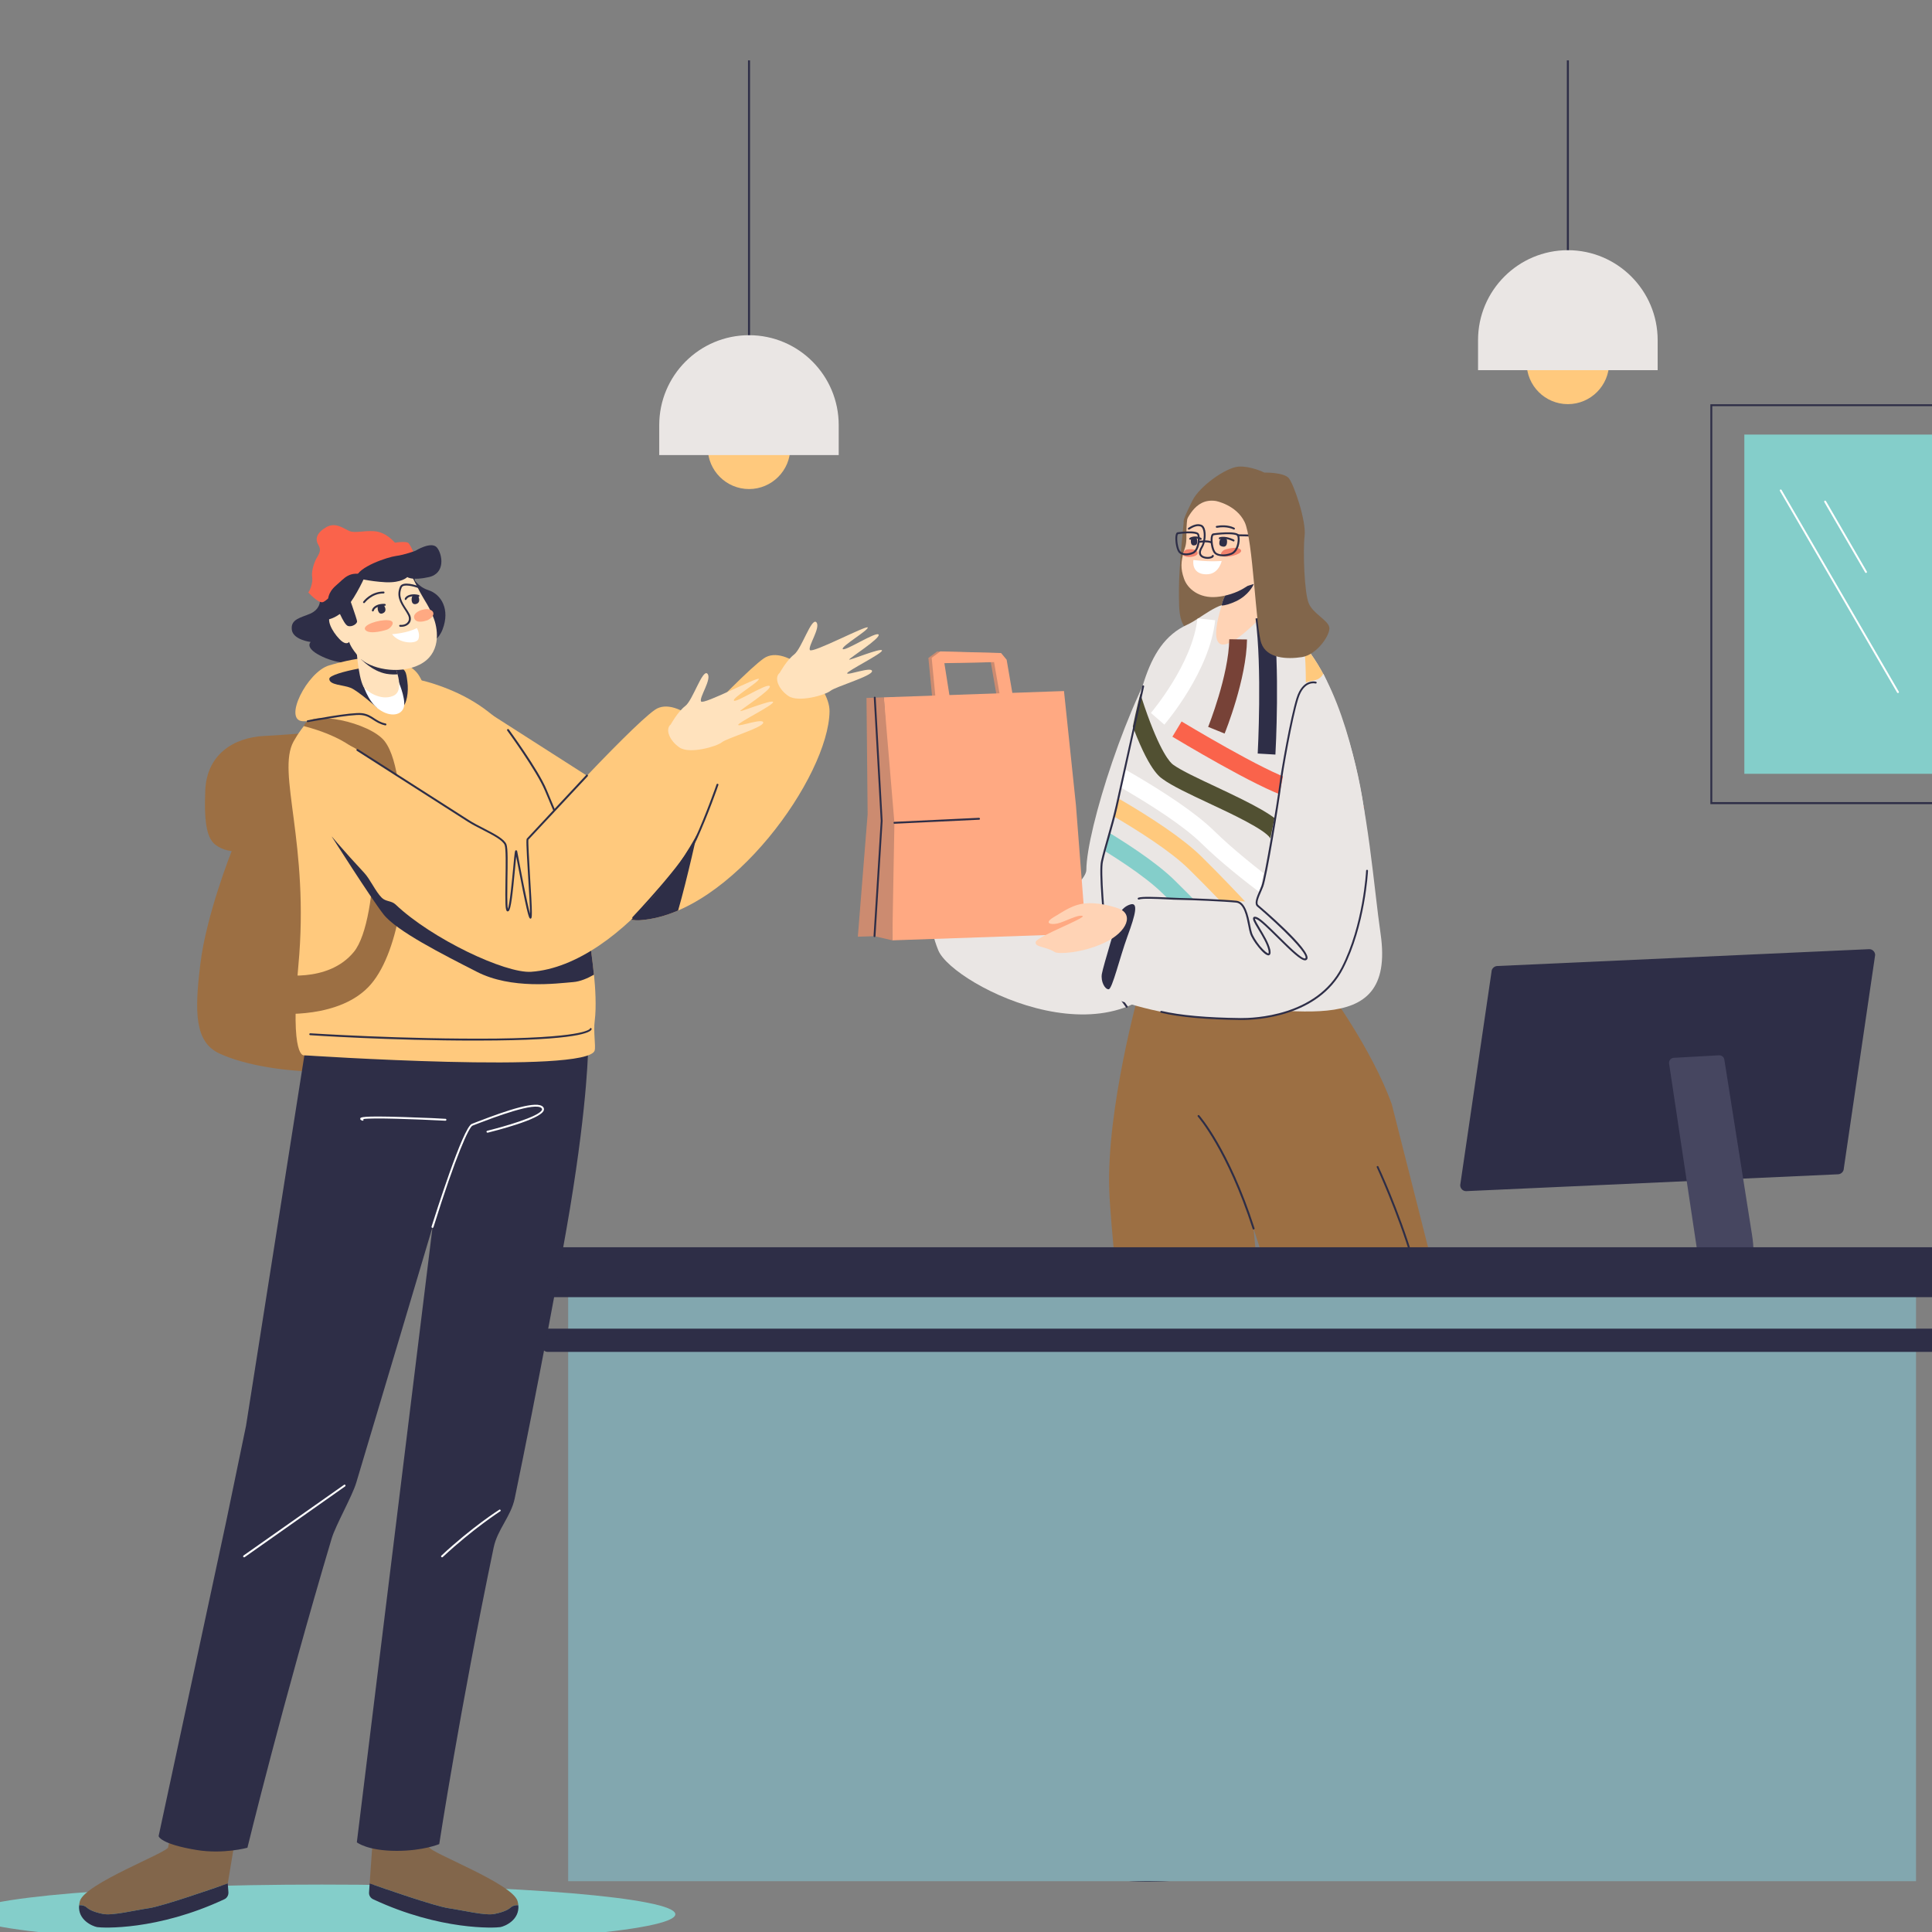 <svg xmlns="http://www.w3.org/2000/svg" xmlns:xlink="http://www.w3.org/1999/xlink" width="80" zoomAndPan="magnify" viewBox="0 0 60 60" height="80" preserveAspectRatio="xMidYMid meet" version="1.0"><rect x="0" y="0" width="60" height="60" fill="#808080" stroke="none"/><defs><clipPath id="53ee1fa500"><path d="M 33.965 24.66 L 38.57 24.66 L 38.57 29.902 L 33.965 29.902 Z M 33.965 24.66 " clip-rule="nonzero"/></clipPath><clipPath id="69b7cb6b4e"><path d="M 42.875 28.996 C 42.461 26.172 42.223 19.305 38.324 18.746 C 37.824 18.676 37.305 19.203 36.875 19.398 C 35.492 20.027 35.352 21.836 34.848 24.23 C 34.512 25.844 33.934 27.629 33.988 29.219 C 34.043 30.734 36.523 31.23 36.824 31.227 C 39.965 31.176 43.375 32.441 42.875 28.996 Z M 42.875 28.996 " clip-rule="nonzero"/></clipPath><clipPath id="894814b02e"><path d="M 33.965 23.914 L 39.402 23.914 L 39.402 29.156 L 33.965 29.156 Z M 33.965 23.914 " clip-rule="nonzero"/></clipPath><clipPath id="af45700a89"><path d="M 42.875 28.996 C 42.461 26.172 42.223 19.305 38.324 18.746 C 37.824 18.676 37.305 19.203 36.875 19.398 C 35.492 20.027 35.352 21.836 34.848 24.23 C 34.512 25.844 33.934 27.629 33.988 29.219 C 34.043 30.734 36.523 31.23 36.824 31.227 C 39.965 31.176 43.375 32.441 42.875 28.996 Z M 42.875 28.996 " clip-rule="nonzero"/></clipPath><clipPath id="3ae327249a"><path d="M 33.965 23.141 L 40.828 23.141 L 40.828 28.652 L 33.965 28.652 Z M 33.965 23.141 " clip-rule="nonzero"/></clipPath><clipPath id="1943d4d421"><path d="M 42.875 28.996 C 42.461 26.172 42.223 19.305 38.324 18.746 C 37.824 18.676 37.305 19.203 36.875 19.398 C 35.492 20.027 35.352 21.836 34.848 24.23 C 34.512 25.844 33.934 27.629 33.988 29.219 C 34.043 30.734 36.523 31.23 36.824 31.227 C 39.965 31.176 43.375 32.441 42.875 28.996 Z M 42.875 28.996 " clip-rule="nonzero"/></clipPath><clipPath id="e10c253a3e"><path d="M 34.469 20.102 L 40.441 20.102 L 40.441 27.074 L 34.469 27.074 Z M 34.469 20.102 " clip-rule="nonzero"/></clipPath><clipPath id="4cfddc9c10"><path d="M 42.875 28.996 C 42.461 26.172 42.223 19.305 38.324 18.746 C 37.824 18.676 37.305 19.203 36.875 19.398 C 35.492 20.027 35.352 21.836 34.848 24.23 C 34.512 25.844 33.934 27.629 33.988 29.219 C 34.043 30.734 36.523 31.23 36.824 31.227 C 39.965 31.176 43.375 32.441 42.875 28.996 Z M 42.875 28.996 " clip-rule="nonzero"/></clipPath><clipPath id="2797b038b3"><path d="M 35.719 19.18 L 37.738 19.18 L 37.738 22.516 L 35.719 22.516 Z M 35.719 19.18 " clip-rule="nonzero"/></clipPath><clipPath id="7a4cf0f889"><path d="M 42.875 28.996 C 42.461 26.172 42.223 19.305 38.324 18.746 C 37.824 18.676 37.305 19.203 36.875 19.398 C 35.492 20.027 35.352 21.836 34.848 24.23 C 34.512 25.844 33.934 27.629 33.988 29.219 C 34.043 30.734 36.523 31.23 36.824 31.227 C 39.965 31.176 43.375 32.441 42.875 28.996 Z M 42.875 28.996 " clip-rule="nonzero"/></clipPath><clipPath id="bbff0e6b6e"><path d="M 36.402 22.398 L 42.375 22.398 L 42.375 25.434 L 36.402 25.434 Z M 36.402 22.398 " clip-rule="nonzero"/></clipPath><clipPath id="fd75095abf"><path d="M 42.875 28.996 C 42.461 26.172 42.223 19.305 38.324 18.746 C 37.824 18.676 37.305 19.203 36.875 19.398 C 35.492 20.027 35.352 21.836 34.848 24.23 C 34.512 25.844 33.934 27.629 33.988 29.219 C 34.043 30.734 36.523 31.23 36.824 31.227 C 39.965 31.176 43.375 32.441 42.875 28.996 Z M 42.875 28.996 " clip-rule="nonzero"/></clipPath><clipPath id="39996837fb"><path d="M 37.5 19.836 L 38.75 19.836 L 38.75 22.785 L 37.5 22.785 Z M 37.5 19.836 " clip-rule="nonzero"/></clipPath><clipPath id="70ce323d8f"><path d="M 42.875 28.996 C 42.461 26.172 42.223 19.305 38.324 18.746 C 37.824 18.676 37.305 19.203 36.875 19.398 C 35.492 20.027 35.352 21.836 34.848 24.23 C 34.512 25.844 33.934 27.629 33.988 29.219 C 34.043 30.734 36.523 31.23 36.824 31.227 C 39.965 31.176 43.375 32.441 42.875 28.996 Z M 42.875 28.996 " clip-rule="nonzero"/></clipPath><clipPath id="6ef04d43b5"><path d="M 38.988 19.121 L 39.672 19.121 L 39.672 23.438 L 38.988 23.438 Z M 38.988 19.121 " clip-rule="nonzero"/></clipPath><clipPath id="ece0b131e3"><path d="M 42.875 28.996 C 42.461 26.172 42.223 19.305 38.324 18.746 C 37.824 18.676 37.305 19.203 36.875 19.398 C 35.492 20.027 35.352 21.836 34.848 24.23 C 34.512 25.844 33.934 27.629 33.988 29.219 C 34.043 30.734 36.523 31.23 36.824 31.227 C 39.965 31.176 43.375 32.441 42.875 28.996 Z M 42.875 28.996 " clip-rule="nonzero"/></clipPath><clipPath id="0187cf0619"><path d="M 40.441 20.043 L 41.125 20.043 L 41.125 23.945 L 40.441 23.945 Z M 40.441 20.043 " clip-rule="nonzero"/></clipPath><clipPath id="fd274aef9e"><path d="M 42.875 28.996 C 42.461 26.172 42.223 19.305 38.324 18.746 C 37.824 18.676 37.305 19.203 36.875 19.398 C 35.492 20.027 35.352 21.836 34.848 24.23 C 34.512 25.844 33.934 27.629 33.988 29.219 C 34.043 30.734 36.523 31.23 36.824 31.227 C 39.965 31.176 43.375 32.441 42.875 28.996 Z M 42.875 28.996 " clip-rule="nonzero"/></clipPath><clipPath id="794bbb9702"><path d="M 0 58.523 L 20.977 58.523 L 20.977 60 L 0 60 Z M 0 58.523 " clip-rule="nonzero"/></clipPath><clipPath id="44a029528c"><path d="M 53.102 12.539 L 60 12.539 L 60 24.988 L 53.102 24.988 Z M 53.102 12.539 " clip-rule="nonzero"/></clipPath><clipPath id="5fb63094ac"><path d="M 23 1.875 L 24 1.875 L 24 11 L 23 11 Z M 23 1.875 " clip-rule="nonzero"/></clipPath><clipPath id="54a41960d5"><path d="M 48 1.875 L 49 1.875 L 49 9 L 48 9 Z M 48 1.875 " clip-rule="nonzero"/></clipPath></defs><path fill="#82664b" d="M 37.117 15.633 L 36.77 16.137 C 36.77 16.137 36.609 17.621 36.613 18.324 C 36.617 19.023 36.586 19.469 37.113 19.738 C 37.641 20.012 38.793 19.555 38.875 19.328 C 38.957 19.105 37.453 16.934 37.418 16.469 C 37.387 16.008 37.402 15.309 37.117 15.633 " fill-opacity="1" fill-rule="nonzero"/><path fill="#ffa982" d="M 45.027 57.23 C 44.969 57.168 45.031 56.988 45.117 56.801 C 45.547 56.574 45.961 56.355 45.992 56.082 C 46.051 55.523 44.977 53.391 45.879 53.25 C 47.336 53.18 47.922 56.227 47.992 56.316 C 47.992 56.316 47.312 56.668 46.434 57.004 C 45.559 57.344 45.164 57.379 45.027 57.23 " fill-opacity="1" fill-rule="nonzero"/><path fill="#2e2e47" d="M 45.117 56.801 C 45.031 56.988 44.969 57.168 45.027 57.23 C 45.164 57.379 45.559 57.344 46.434 57.004 C 47.312 56.668 47.992 56.316 47.992 56.316 C 48.012 56.344 48.027 56.359 48.027 56.359 C 48.027 56.359 48.367 57.039 48.109 57.406 C 47.852 57.777 44.34 58.629 43.637 58.066 C 43.391 57.867 44.512 57.121 45.117 56.801 " fill-opacity="1" fill-rule="nonzero"/><path fill="#ffa982" d="M 35.551 57.445 C 35.5 57.379 35.578 57.207 35.688 57.031 C 36.141 56.852 36.98 56.668 37.039 56.398 C 37.164 55.848 36.379 53.586 37.289 53.547 C 38.746 53.637 38.539 56.77 38.598 56.867 C 38.598 56.867 37.883 57.141 36.973 57.379 C 36.066 57.617 35.672 57.609 35.551 57.445 " fill-opacity="1" fill-rule="nonzero"/><path fill="#2e2e47" d="M 35.688 57.031 C 35.578 57.207 35.5 57.379 35.551 57.445 C 35.672 57.609 36.066 57.617 36.973 57.379 C 37.883 57.141 38.598 56.867 38.598 56.867 C 38.617 56.898 38.629 56.914 38.629 56.914 C 38.629 56.914 38.891 57.625 38.594 57.965 C 38.297 58.301 34.711 58.758 34.078 58.121 C 33.852 57.898 35.051 57.281 35.688 57.031 " fill-opacity="1" fill-rule="nonzero"/><path fill="#9c6f43" d="M 43.223 34.293 C 43.223 34.293 48.406 54.668 48.316 54.824 C 48.23 54.984 45.535 55.328 44.434 54.961 C 44.328 54.926 38.93 38.152 38.93 38.152 L 40.52 55.18 C 40.52 55.18 40.234 55.883 38.938 55.93 C 37.684 55.973 35.922 55.34 35.922 55.34 C 35.922 55.34 36.176 54.449 36.062 53.16 C 35.684 48.766 34.516 38.941 34.449 36.969 C 34.359 34.414 35.387 30.758 35.387 30.758 L 41.215 30.695 C 41.215 30.695 42.605 32.57 43.223 34.293 " fill-opacity="1" fill-rule="nonzero"/><path fill="#eae6e4" d="M 36.332 19.789 C 36.332 19.789 38.605 25.207 36.738 29.508 C 35.051 33.383 29.598 30.617 29.141 29.516 C 28.535 28.035 29.211 27.016 29.621 26.816 C 29.953 26.656 31.867 27.809 33.008 27.738 C 33.234 27.723 33.738 27.262 33.738 27.012 C 33.742 25.793 35.016 21.703 36.332 19.789 " fill-opacity="1" fill-rule="nonzero"/><path fill="#eae6e4" d="M 42.875 28.996 C 42.461 26.172 42.223 19.305 38.324 18.746 C 37.824 18.676 37.305 19.203 36.875 19.398 C 35.492 20.027 35.352 21.836 34.848 24.23 C 34.512 25.844 33.934 27.629 33.988 29.219 C 34.043 30.734 36.523 31.23 36.824 31.227 C 39.965 31.176 43.375 32.441 42.875 28.996 " fill-opacity="1" fill-rule="nonzero"/><path fill="#82664b" d="M 40.059 15.816 C 40.059 15.816 40.488 17.324 39.086 17.734 C 37.684 18.141 39.477 15.09 40.059 15.816 " fill-opacity="1" fill-rule="nonzero"/><path fill="#ffd3b5" d="M 39.137 19.195 C 39.004 18.734 39.145 17.602 39.145 17.602 C 39.145 17.602 38.043 18.055 37.93 18.844 C 37.93 18.848 37.117 21.23 39.137 19.195 " fill-opacity="1" fill-rule="nonzero"/><path fill="#2e2e47" d="M 38.938 18.137 L 38.121 18.379 C 38.031 18.508 37.965 18.648 37.938 18.805 C 38.043 18.805 38.203 18.758 38.387 18.672 C 38.766 18.492 38.918 18.191 38.938 18.137 " fill-opacity="1" fill-rule="nonzero"/><path fill="#ffd3b5" d="M 39.297 17.305 C 39.297 17.305 39.453 17.312 39.582 17.176 C 39.684 17.066 39.664 16.738 39.551 16.645 C 39.438 16.551 39.301 16.562 39.27 16.559 C 39.238 16.551 39.293 15.973 39.086 15.645 C 38.883 15.312 38.52 15.02 37.965 15.098 C 37.414 15.176 37.156 15.5 36.992 15.746 C 36.828 15.996 36.848 16.484 36.844 16.719 C 36.84 16.949 36.793 17.023 36.758 17.148 C 36.68 17.445 36.656 17.648 36.77 17.969 C 36.879 18.289 37.242 18.586 37.781 18.539 C 38.32 18.492 39.168 18.172 39.297 17.305 " fill-opacity="1" fill-rule="nonzero"/><path fill="#2e2e47" d="M 37.504 17.355 C 37.41 17.355 37.312 17.324 37.266 17.258 C 37.23 17.207 37.207 17.121 37.301 16.977 C 37.383 16.844 37.41 16.574 37.355 16.434 C 37.336 16.387 37.312 16.359 37.281 16.348 C 37.215 16.332 37.117 16.324 36.938 16.445 C 36.922 16.453 36.902 16.449 36.895 16.438 C 36.887 16.422 36.891 16.402 36.902 16.395 C 37.059 16.293 37.184 16.258 37.297 16.293 C 37.348 16.305 37.387 16.348 37.41 16.41 C 37.473 16.57 37.441 16.859 37.348 17.008 C 37.309 17.07 37.27 17.16 37.312 17.223 C 37.359 17.289 37.484 17.309 37.574 17.289 C 37.621 17.277 37.637 17.262 37.637 17.258 C 37.641 17.242 37.656 17.23 37.672 17.234 C 37.688 17.238 37.699 17.254 37.695 17.27 C 37.691 17.305 37.652 17.332 37.59 17.344 C 37.562 17.352 37.531 17.355 37.504 17.355 " fill-opacity="1" fill-rule="nonzero"/><path fill="#2e2e47" d="M 38.32 16.445 C 38.316 16.445 38.309 16.445 38.305 16.441 C 38.305 16.441 38.109 16.332 37.793 16.391 C 37.777 16.391 37.762 16.383 37.758 16.363 C 37.758 16.348 37.766 16.332 37.785 16.332 C 38.125 16.27 38.328 16.387 38.336 16.391 C 38.348 16.398 38.355 16.418 38.348 16.434 C 38.34 16.441 38.332 16.445 38.32 16.445 " fill-opacity="1" fill-rule="nonzero"/><path fill="#2e2e47" d="M 38.02 16.711 C 37.957 16.703 37.898 16.73 37.883 16.773 C 37.867 16.816 37.848 16.922 37.906 16.953 C 38.145 17.062 38.109 16.777 38.102 16.758 C 38.09 16.734 38.066 16.719 38.02 16.711 " fill-opacity="1" fill-rule="nonzero"/><path fill="#2e2e47" d="M 38.309 16.816 C 38.305 16.816 38.301 16.816 38.297 16.812 C 38.293 16.812 38.059 16.688 37.887 16.746 C 37.871 16.75 37.855 16.742 37.852 16.727 C 37.848 16.711 37.855 16.691 37.871 16.688 C 38.062 16.625 38.312 16.754 38.324 16.758 C 38.336 16.766 38.344 16.785 38.336 16.801 C 38.332 16.809 38.32 16.816 38.309 16.816 " fill-opacity="1" fill-rule="nonzero"/><path fill="#2e2e47" d="M 37.078 16.68 C 37.129 16.68 37.168 16.707 37.176 16.754 C 37.184 16.797 37.188 16.906 37.137 16.926 C 36.938 17 36.984 16.738 36.996 16.723 C 37.008 16.699 37.039 16.68 37.078 16.68 " fill-opacity="1" fill-rule="nonzero"/><path fill="#2e2e47" d="M 37.289 16.766 C 37.285 16.766 37.281 16.762 37.277 16.762 C 37.105 16.672 36.984 16.754 36.977 16.758 C 36.965 16.766 36.945 16.762 36.938 16.75 C 36.93 16.738 36.93 16.719 36.945 16.707 C 36.949 16.703 37.098 16.602 37.305 16.707 C 37.316 16.715 37.324 16.734 37.316 16.746 C 37.312 16.758 37.301 16.766 37.289 16.766 " fill-opacity="1" fill-rule="nonzero"/><path fill="#f2836d" d="M 38.051 17.066 C 38.051 17.066 38.418 16.949 38.527 17.066 C 38.637 17.18 38.227 17.309 38.02 17.285 C 37.816 17.266 37.957 17.09 38.051 17.066 " fill-opacity="1" fill-rule="nonzero"/><g clip-path="url(#53ee1fa500)"><g clip-path="url(#69b7cb6b4e)"><path fill="#84ceca" d="M 38.145 29.891 C 38.137 29.879 37.242 28.863 36.102 27.742 C 34.98 26.641 32.105 25.188 32.078 25.172 L 32.324 24.68 C 32.445 24.738 35.309 26.184 36.488 27.348 C 37.645 28.484 38.551 29.512 38.559 29.523 L 38.145 29.891 " fill-opacity="1" fill-rule="nonzero"/></g></g><g clip-path="url(#894814b02e)"><g clip-path="url(#af45700a89)"><path fill="#ffc97d" d="M 38.965 29.141 C 38.957 29.129 38.066 28.117 36.922 26.992 C 35.805 25.891 32.926 24.441 32.898 24.426 L 33.145 23.93 C 33.266 23.992 36.129 25.438 37.309 26.598 C 38.465 27.738 39.371 28.766 39.379 28.773 L 38.965 29.141 " fill-opacity="1" fill-rule="nonzero"/></g></g><g clip-path="url(#3ae327249a)"><g clip-path="url(#1943d4d421)"><path fill="#ffffff" d="M 40.395 28.637 C 40.383 28.625 38.469 27.328 37.324 26.203 C 36.207 25.102 33.328 23.648 33.301 23.637 L 33.547 23.141 C 33.668 23.203 36.531 24.648 37.711 25.809 C 38.871 26.945 40.797 28.262 40.809 28.27 L 40.395 28.637 " fill-opacity="1" fill-rule="nonzero"/></g></g><g clip-path="url(#e10c253a3e)"><g clip-path="url(#4cfddc9c10)"><path fill="#515032" d="M 39.906 27.074 C 39.902 27.066 39.766 26.559 39.449 26.031 C 39.281 25.762 38.273 25.285 37.535 24.941 C 36.953 24.668 36.402 24.41 36.109 24.195 C 35.98 24.105 35.594 23.824 34.988 22.023 C 34.816 21.508 34.691 21.059 34.633 20.84 C 34.473 20.246 34.484 20.207 34.512 20.129 C 34.512 20.129 35.047 20.211 35.047 20.207 C 35.059 20.312 35.258 21.098 35.543 21.941 C 36.035 23.379 36.348 23.688 36.43 23.746 C 36.684 23.93 37.211 24.176 37.77 24.438 C 38.914 24.977 39.684 25.359 39.918 25.746 C 40.281 26.34 40.434 26.906 40.441 26.934 L 39.906 27.074 " fill-opacity="1" fill-rule="nonzero"/></g></g><g clip-path="url(#2797b038b3)"><g clip-path="url(#7a4cf0f889)"><path fill="#ffffff" d="M 35.949 22.32 L 35.742 22.141 Z M 36.16 22.504 L 35.742 22.141 C 35.758 22.121 37.039 20.613 37.188 19.203 L 37.738 19.262 C 37.57 20.848 36.219 22.434 36.16 22.504 " fill-opacity="1" fill-rule="nonzero"/></g></g><g clip-path="url(#bbff0e6b6e)"><g clip-path="url(#fd75095abf)"><path fill="#fa634b" d="M 41.945 25.43 C 41.703 25.152 41.332 25.07 40.824 24.961 C 40.582 24.91 40.305 24.852 40.008 24.762 C 39.047 24.473 36.516 22.941 36.41 22.879 L 36.695 22.406 C 36.723 22.422 39.273 23.965 40.164 24.23 C 40.441 24.316 40.695 24.371 40.938 24.422 C 41.508 24.543 42 24.648 42.363 25.066 L 41.945 25.43 " fill-opacity="1" fill-rule="nonzero"/></g></g><g clip-path="url(#39996837fb)"><g clip-path="url(#70ce323d8f)"><path fill="#774237" d="M 38.031 22.781 L 37.52 22.574 C 37.527 22.559 38.16 20.973 38.176 19.852 L 38.727 19.859 C 38.711 21.082 38.062 22.711 38.031 22.781 " fill-opacity="1" fill-rule="nonzero"/></g></g><g clip-path="url(#6ef04d43b5)"><g clip-path="url(#ece0b131e3)"><path fill="#2e2e47" d="M 39.609 23.434 L 39.059 23.402 C 39.062 23.379 39.199 20.727 38.992 19.207 L 39.539 19.133 C 39.754 20.703 39.617 23.324 39.609 23.434 " fill-opacity="1" fill-rule="nonzero"/></g></g><g clip-path="url(#0187cf0619)"><g clip-path="url(#fd274aef9e)"><path fill="#ffc97d" d="M 40.992 23.934 L 40.445 23.891 C 40.445 23.863 40.645 21.242 40.504 20.121 L 41.051 20.051 C 41.199 21.227 41.004 23.824 40.992 23.934 " fill-opacity="1" fill-rule="nonzero"/></g></g><path fill="#f2836d" d="M 36.859 17.066 C 36.859 17.066 37.133 17.012 37.188 17.145 C 37.242 17.277 36.934 17.332 36.797 17.277 C 36.66 17.223 36.793 17.074 36.859 17.066 " fill-opacity="1" fill-rule="nonzero"/><path fill="#cc8b70" d="M 28.961 21.766 L 28.832 20.434 L 29.102 20.234 L 30.988 20.281 L 31.16 20.492 L 31.383 21.762 L 30.977 21.754 L 30.77 20.566 L 29.227 20.598 L 29.402 21.711 L 28.961 21.766 " fill-opacity="1" fill-rule="nonzero"/><path fill="#ffa982" d="M 33.723 28.996 L 27.711 29.203 L 27.703 25.641 L 27.449 21.656 L 33.043 21.461 L 33.414 25 L 33.723 28.996 " fill-opacity="1" fill-rule="nonzero"/><path fill="#ffa982" d="M 29.062 21.762 L 28.934 20.43 L 29.203 20.23 L 31.09 20.281 L 31.262 20.488 L 31.48 21.758 L 31.078 21.75 L 30.871 20.562 L 29.328 20.594 L 29.504 21.707 L 29.062 21.762 " fill-opacity="1" fill-rule="nonzero"/><path fill="#cc8b70" d="M 27.711 29.203 L 27.16 29.074 L 26.641 29.09 L 26.945 25.285 L 26.91 21.676 L 27.449 21.656 L 27.777 25.555 L 27.711 29.203 " fill-opacity="1" fill-rule="nonzero"/><path fill="#2e2e47" d="M 27.777 25.582 C 27.762 25.582 27.75 25.57 27.75 25.555 C 27.746 25.539 27.762 25.523 27.777 25.523 L 30.402 25.398 C 30.418 25.398 30.434 25.41 30.434 25.426 C 30.434 25.445 30.422 25.457 30.406 25.457 L 27.781 25.582 C 27.777 25.582 27.777 25.582 27.777 25.582 " fill-opacity="1" fill-rule="nonzero"/><path fill="#2e2e47" d="M 27.16 29.102 C 27.16 29.102 27.16 29.102 27.156 29.102 C 27.141 29.102 27.129 29.086 27.129 29.07 L 27.352 25.492 L 27.137 21.668 C 27.137 21.652 27.148 21.637 27.164 21.637 C 27.18 21.637 27.195 21.648 27.195 21.664 L 27.41 25.488 C 27.41 25.492 27.41 25.492 27.41 25.492 L 27.188 29.074 C 27.188 29.09 27.176 29.102 27.16 29.102 " fill-opacity="1" fill-rule="nonzero"/><path fill="#2e2e47" d="M 34.992 31.297 C 34.984 31.297 34.973 31.293 34.969 31.285 C 34.91 31.203 34.391 30.504 34.41 30.297 C 34.414 30.234 34.383 29.871 34.34 29.41 C 34.246 28.418 34.121 27.059 34.195 26.738 C 34.242 26.527 34.316 26.273 34.391 26.004 C 34.484 25.68 34.578 25.34 34.648 25.031 C 34.77 24.473 35.469 21.34 35.473 21.309 C 35.477 21.289 35.492 21.281 35.508 21.285 C 35.527 21.289 35.535 21.305 35.531 21.32 C 35.523 21.352 34.828 24.484 34.707 25.043 C 34.637 25.355 34.543 25.695 34.449 26.02 C 34.371 26.289 34.301 26.539 34.254 26.754 C 34.18 27.062 34.312 28.473 34.398 29.402 C 34.441 29.887 34.477 30.234 34.469 30.305 C 34.453 30.461 34.859 31.039 35.016 31.246 C 35.027 31.262 35.023 31.281 35.008 31.289 C 35.004 31.293 35 31.297 34.992 31.297 " fill-opacity="1" fill-rule="nonzero"/><path fill="#2e2e47" d="M 36.648 17.113 C 36.703 17.188 36.855 17.219 37.031 17.145 C 37.098 17.117 37.137 17.043 37.156 16.988 C 37.211 16.844 37.207 16.664 37.184 16.609 C 37.148 16.539 36.699 16.562 36.586 16.59 C 36.586 16.59 36.574 16.598 36.566 16.637 C 36.543 16.77 36.586 17.039 36.648 17.113 Z M 36.84 17.246 C 36.73 17.246 36.645 17.207 36.602 17.152 C 36.516 17.043 36.477 16.703 36.52 16.586 C 36.531 16.555 36.547 16.535 36.57 16.531 C 36.578 16.531 37.172 16.441 37.234 16.582 C 37.273 16.66 37.27 16.859 37.211 17.012 C 37.176 17.105 37.121 17.172 37.055 17.199 C 36.977 17.234 36.902 17.246 36.84 17.246 " fill-opacity="1" fill-rule="nonzero"/><path fill="#2e2e47" d="M 37.754 17.148 C 37.82 17.219 38.008 17.254 38.227 17.172 C 38.406 17.105 38.457 16.812 38.434 16.68 C 38.43 16.656 38.422 16.645 38.418 16.637 C 38.418 16.633 38.383 16.586 38.082 16.59 C 37.91 16.594 37.738 16.613 37.688 16.625 C 37.684 16.625 37.676 16.633 37.668 16.656 C 37.633 16.766 37.676 17.062 37.754 17.148 Z M 37.984 17.277 C 37.859 17.277 37.762 17.242 37.711 17.188 C 37.613 17.086 37.57 16.77 37.613 16.637 C 37.629 16.586 37.656 16.57 37.676 16.566 C 37.684 16.562 38.395 16.469 38.473 16.609 C 38.48 16.621 38.484 16.645 38.492 16.668 C 38.52 16.824 38.465 17.148 38.246 17.227 C 38.152 17.262 38.062 17.277 37.984 17.277 " fill-opacity="1" fill-rule="nonzero"/><path fill="#2e2e47" d="M 37.629 16.875 C 37.625 16.875 37.621 16.875 37.617 16.875 C 37.488 16.812 37.242 16.859 37.242 16.859 C 37.227 16.863 37.211 16.852 37.207 16.836 C 37.203 16.82 37.215 16.805 37.23 16.801 C 37.238 16.797 37.496 16.75 37.641 16.82 C 37.656 16.828 37.664 16.844 37.656 16.859 C 37.652 16.871 37.641 16.875 37.629 16.875 " fill-opacity="1" fill-rule="nonzero"/><path fill="#2e2e47" d="M 39.188 16.668 L 38.445 16.652 C 38.43 16.652 38.414 16.637 38.414 16.621 C 38.414 16.605 38.43 16.59 38.445 16.594 L 39.188 16.605 C 39.203 16.609 39.219 16.621 39.219 16.637 C 39.215 16.652 39.203 16.668 39.188 16.668 " fill-opacity="1" fill-rule="nonzero"/><path fill="#eae6e4" d="M 41.098 20.922 C 41.098 20.922 43.789 26.258 41.621 30.191 C 40.18 32.805 34.484 31.195 34.211 30.789 C 33.547 29.805 34.812 28.18 35.211 27.965 C 35.496 27.812 39.062 28.016 39.062 28.016 C 39.062 28.016 39.734 24.574 40.395 21.453 C 40.496 20.98 40.895 21.297 41.098 20.922 " fill-opacity="1" fill-rule="nonzero"/><path fill="#2e2e47" d="M 34.727 28.477 C 34.727 28.477 34.801 28.191 35.086 28.094 C 35.367 27.992 35.266 28.395 35.016 29.074 C 34.77 29.75 34.543 30.719 34.43 30.723 C 34.312 30.727 34.18 30.48 34.219 30.246 C 34.258 30.012 34.727 28.477 34.727 28.477 " fill-opacity="1" fill-rule="nonzero"/><path fill="#ffd3b5" d="M 34.695 28.199 C 34.695 28.199 34.227 28.031 33.777 28.051 C 33.328 28.07 33.039 28.301 32.73 28.48 C 32.422 28.66 32.602 28.73 32.84 28.68 C 33.078 28.625 33.461 28.398 33.617 28.445 C 33.773 28.492 32.223 29.074 32.168 29.246 C 32.113 29.422 32.488 29.391 32.762 29.57 C 32.855 29.629 33.582 29.613 34.301 29.277 C 35.023 28.938 35.234 28.363 34.695 28.199 " fill-opacity="1" fill-rule="nonzero"/><path fill="#2e2e47" d="M 40.527 29.824 C 40.391 29.824 40.102 29.547 39.68 29.129 C 39.41 28.863 39.133 28.586 39.016 28.543 C 38.992 28.531 38.977 28.531 38.973 28.531 C 38.973 28.57 39.059 28.715 39.129 28.832 C 39.25 29.035 39.402 29.285 39.449 29.492 C 39.457 29.531 39.48 29.648 39.406 29.668 C 39.32 29.688 39.168 29.52 39.082 29.414 C 38.953 29.258 38.852 29.086 38.82 28.98 C 38.801 28.918 38.785 28.84 38.77 28.758 C 38.711 28.461 38.633 28.055 38.391 28.031 C 38.059 27.996 36.969 27.949 36.613 27.945 C 36.516 27.945 36.383 27.938 36.242 27.93 C 35.898 27.914 35.477 27.895 35.375 27.934 C 35.359 27.941 35.34 27.934 35.336 27.918 C 35.328 27.902 35.336 27.883 35.352 27.879 C 35.465 27.836 35.879 27.855 36.242 27.871 C 36.383 27.879 36.516 27.883 36.613 27.887 C 36.969 27.891 38.062 27.938 38.395 27.973 C 38.68 28 38.766 28.43 38.828 28.746 C 38.844 28.828 38.859 28.906 38.879 28.965 C 38.906 29.062 39.008 29.227 39.129 29.379 C 39.27 29.547 39.367 29.613 39.391 29.609 C 39.395 29.609 39.41 29.594 39.391 29.504 C 39.348 29.309 39.199 29.062 39.078 28.863 C 38.941 28.637 38.887 28.539 38.926 28.488 C 38.953 28.453 39.012 28.477 39.035 28.484 C 39.164 28.535 39.434 28.805 39.719 29.086 C 40.031 29.395 40.422 29.781 40.531 29.766 C 40.539 29.762 40.543 29.762 40.543 29.754 C 40.562 29.727 40.559 29.582 39.891 28.926 C 39.516 28.559 39.109 28.207 39.051 28.16 C 38.934 28.074 39.023 27.871 39.117 27.652 C 39.137 27.605 39.156 27.559 39.176 27.512 C 39.27 27.273 39.664 24.93 39.727 24.402 C 39.785 23.926 40.074 22.289 40.266 21.676 C 40.461 21.059 40.863 21.168 40.867 21.172 C 40.883 21.176 40.895 21.191 40.891 21.207 C 40.883 21.223 40.867 21.23 40.852 21.227 C 40.836 21.223 40.496 21.133 40.32 21.695 C 40.129 22.305 39.844 23.934 39.785 24.41 C 39.727 24.902 39.336 27.277 39.23 27.535 C 39.211 27.582 39.191 27.629 39.172 27.676 C 39.09 27.863 39.004 28.055 39.086 28.113 C 39.102 28.125 40.746 29.516 40.598 29.785 C 40.586 29.805 40.566 29.82 40.539 29.824 C 40.535 29.824 40.531 29.824 40.527 29.824 " fill-opacity="1" fill-rule="nonzero"/><path fill="#2e2e47" d="M 38.93 38.184 C 38.918 38.184 38.906 38.176 38.902 38.16 C 38.113 35.715 37.207 34.688 37.199 34.676 C 37.188 34.664 37.188 34.645 37.203 34.637 C 37.215 34.625 37.234 34.625 37.242 34.637 C 37.254 34.648 38.168 35.684 38.961 38.145 C 38.965 38.16 38.957 38.176 38.941 38.18 C 38.938 38.184 38.934 38.184 38.93 38.184 " fill-opacity="1" fill-rule="nonzero"/><path fill="#2e2e47" d="M 47.617 54.746 C 47.605 54.746 47.594 54.738 47.59 54.723 C 47.582 54.703 46.832 52.562 46.629 52.055 C 46.535 51.824 46.316 50.715 46.059 49.43 C 45.758 47.91 45.414 46.188 45.254 45.805 C 45.105 45.461 44.883 44.258 44.625 42.863 C 44.371 41.473 44.078 39.902 43.84 39.113 C 43.383 37.59 42.762 36.27 42.758 36.254 C 42.75 36.238 42.754 36.223 42.77 36.215 C 42.785 36.207 42.805 36.215 42.809 36.23 C 42.816 36.242 43.438 37.57 43.898 39.098 C 44.137 39.887 44.43 41.461 44.684 42.852 C 44.93 44.184 45.164 45.445 45.309 45.781 C 45.469 46.168 45.812 47.895 46.117 49.418 C 46.363 50.648 46.594 51.805 46.684 52.035 C 46.887 52.543 47.641 54.684 47.648 54.703 C 47.652 54.719 47.645 54.738 47.629 54.742 C 47.625 54.742 47.621 54.746 47.617 54.746 " fill-opacity="1" fill-rule="nonzero"/><path fill="#82664b" d="M 37.762 15.559 C 37.762 15.559 38.395 15.68 38.652 16.211 C 38.914 16.742 39 19.504 39.172 19.977 C 39.34 20.449 39.965 20.48 40.438 20.406 C 40.91 20.328 41.336 19.688 41.281 19.473 C 41.23 19.254 40.777 19.055 40.645 18.738 C 40.508 18.422 40.461 17.105 40.516 16.641 C 40.57 16.176 40.18 15.027 40.02 14.844 C 39.855 14.664 39.266 14.676 39.266 14.676 C 39.266 14.676 38.84 14.465 38.457 14.492 C 38.07 14.523 37.254 15.098 37.031 15.547 C 36.809 16 36.711 16.215 36.785 16.227 C 36.855 16.242 37.062 15.449 37.762 15.559 " fill-opacity="1" fill-rule="nonzero"/><path fill="#ffffff" d="M 37.062 17.391 C 37.062 17.391 37.492 17.453 37.941 17.422 C 37.941 17.422 37.859 17.797 37.531 17.832 C 37.199 17.863 37.027 17.684 37.062 17.391 " fill-opacity="1" fill-rule="nonzero"/><path fill="#2e2e47" d="M 38.566 31.676 C 38.555 31.676 38.543 31.676 38.531 31.676 C 37.473 31.664 36.641 31.59 36.059 31.453 C 36.043 31.449 36.031 31.434 36.035 31.418 C 36.039 31.398 36.055 31.391 36.07 31.395 C 36.652 31.531 37.48 31.605 38.535 31.617 C 38.922 31.621 40.883 31.562 41.664 30.047 C 42.34 28.727 42.426 27.059 42.426 27.039 C 42.426 27.023 42.441 27.012 42.457 27.012 C 42.473 27.012 42.484 27.027 42.484 27.043 C 42.484 27.059 42.398 28.742 41.715 30.074 C 40.941 31.582 39.027 31.676 38.566 31.676 " fill-opacity="1" fill-rule="nonzero"/><path fill="#2e2e47" d="M 45.531 36.992 L 57.074 36.469 C 57.176 36.469 57.262 36.387 57.262 36.281 L 58.234 29.66 C 58.234 29.559 58.152 29.477 58.051 29.477 L 46.508 30 C 46.406 30 46.32 30.082 46.32 30.184 L 45.348 36.805 C 45.348 36.91 45.43 36.992 45.531 36.992 " fill-opacity="1" fill-rule="nonzero"/><path fill="#464660" d="M 49.617 40.32 C 49.617 40.641 50.887 40.898 52.449 40.898 C 54.016 40.898 55.285 40.641 55.285 40.32 C 55.285 40 54.016 39.742 52.449 39.742 C 50.887 39.742 49.617 40 49.617 40.32 " fill-opacity="1" fill-rule="nonzero"/><path fill="#464660" d="M 53.387 32.773 L 51.98 32.852 C 51.887 32.855 51.82 32.941 51.836 33.035 L 52.738 39.047 L 52.359 40.469 L 54.309 40.379 L 54.422 39.523 C 54.477 39.125 54.473 38.719 54.406 38.32 L 53.551 32.906 C 53.539 32.824 53.465 32.77 53.387 32.773 " fill-opacity="1" fill-rule="nonzero"/><path fill="#82a7af" d="M 59.504 58.422 L 17.645 58.422 L 17.645 38.965 L 59.504 38.965 L 59.504 58.422 " fill-opacity="1" fill-rule="nonzero"/><path fill="#2e2e47" d="M 60.145 38.734 L 17.004 38.734 C 16.918 38.734 16.844 38.805 16.844 38.895 L 16.844 40.125 C 16.844 40.215 16.918 40.285 17.004 40.285 L 60.145 40.285 C 60.234 40.285 60.305 40.215 60.305 40.125 L 60.305 38.895 C 60.305 38.805 60.234 38.734 60.145 38.734 " fill-opacity="1" fill-rule="nonzero"/><path fill="#2e2e47" d="M 60.145 41.262 L 17.004 41.262 C 16.918 41.262 16.844 41.332 16.844 41.422 L 16.844 41.824 C 16.844 41.914 16.918 41.984 17.004 41.984 L 60.145 41.984 C 60.234 41.984 60.305 41.914 60.305 41.824 L 60.305 41.422 C 60.305 41.332 60.234 41.262 60.145 41.262 " fill-opacity="1" fill-rule="nonzero"/><g clip-path="url(#794bbb9702)"><path fill="#84ceca" d="M 20.973 59.449 C 20.973 59.961 16.059 60.375 9.996 60.375 C 3.934 60.375 -0.98 59.961 -0.98 59.449 C -0.98 58.941 3.934 58.527 9.996 58.527 C 16.059 58.527 20.973 58.941 20.973 59.449 " fill-opacity="1" fill-rule="nonzero"/></g><path fill="#9c6f43" d="M 10.438 22.672 C 10.438 22.672 9.188 22.809 8.215 22.855 C 7.242 22.902 6.422 23.441 6.375 24.543 C 6.328 25.641 6.453 26.043 6.684 26.23 C 6.918 26.414 7.195 26.43 7.195 26.43 C 7.195 26.43 6.406 28.41 6.223 29.93 C 6.035 31.445 6.051 32.359 6.809 32.715 C 7.566 33.07 8.867 33.305 10.301 33.289 C 11.734 33.273 11.801 30.348 11.73 29.309 C 11.656 28.273 10.438 22.672 10.438 22.672 " fill-opacity="1" fill-rule="nonzero"/><path fill="#ffc97d" d="M 23.723 20.445 C 22.895 21.02 19.414 24.848 19.414 24.848 L 14.48 21.691 C 13.902 21.27 13.082 21.441 12.738 22.07 C 12.695 22.145 12.66 22.227 12.629 22.316 C 12.57 22.496 12.527 22.785 12.574 22.902 C 12.668 23.145 13.461 24.188 14.691 25.504 C 14.879 25.707 15.035 26.082 15.234 26.281 C 15.367 26.41 15.535 26.367 15.664 26.492 C 16.789 27.559 19.074 28.633 19.879 28.578 C 22.699 28.383 25.738 24.102 25.762 22.09 C 25.77 21.266 24.406 19.973 23.723 20.445 " fill-opacity="1" fill-rule="nonzero"/><path fill="#ffe2bd" d="M 24.215 20.895 C 24.215 20.895 24.43 20.504 24.66 20.328 C 24.895 20.152 25.199 19.168 25.352 19.324 C 25.5 19.48 25.082 20.074 25.152 20.188 C 25.227 20.301 26.934 19.398 26.949 19.488 C 26.965 19.578 26.117 20.074 26.172 20.156 C 26.23 20.242 27.211 19.602 27.285 19.707 C 27.363 19.816 26.355 20.453 26.371 20.484 C 26.383 20.516 27.355 20.113 27.391 20.199 C 27.426 20.285 26.301 20.84 26.309 20.91 C 26.316 20.984 27.082 20.688 27.082 20.844 C 27.086 20.996 25.953 21.324 25.793 21.453 C 25.633 21.586 24.801 21.824 24.488 21.617 C 24.18 21.41 24.027 21.051 24.215 20.895 " fill-opacity="1" fill-rule="nonzero"/><path fill="#82664b" d="M 15.867 59.234 C 15.781 59.309 15.648 59.379 15.363 59.438 C 15.078 59.5 14.41 59.332 13.914 59.258 C 13.484 59.191 11.898 58.641 11.48 58.492 L 11.633 56.312 L 13.391 56.516 C 13.391 56.516 13.332 57.207 13.332 57.367 C 13.336 57.527 15.926 58.496 16.074 59.043 C 16.086 59.09 16.094 59.129 16.098 59.172 C 16.02 59.156 15.93 59.18 15.867 59.234 " fill-opacity="1" fill-rule="nonzero"/><path fill="#2e2e47" d="M 13.914 59.258 C 14.41 59.332 15.078 59.5 15.363 59.438 C 15.648 59.379 15.781 59.309 15.867 59.234 C 15.93 59.18 16.02 59.156 16.098 59.172 C 16.137 59.625 15.688 59.82 15.539 59.848 C 15.379 59.875 13.68 59.961 11.59 58.984 C 11.504 58.945 11.453 58.859 11.461 58.77 L 11.48 58.492 C 11.898 58.641 13.484 59.191 13.914 59.258 " fill-opacity="1" fill-rule="nonzero"/><path fill="#82664b" d="M 2.688 59.234 C 2.773 59.309 2.906 59.379 3.191 59.438 C 3.477 59.5 4.145 59.332 4.641 59.258 C 5.066 59.191 6.656 58.641 7.074 58.492 L 7.398 56.539 L 5.637 56.312 C 5.637 56.312 5.223 57.207 5.223 57.367 C 5.219 57.527 2.629 58.496 2.48 59.043 C 2.469 59.09 2.461 59.129 2.457 59.172 C 2.535 59.156 2.625 59.18 2.688 59.234 " fill-opacity="1" fill-rule="nonzero"/><path fill="#2e2e47" d="M 4.641 59.258 C 4.145 59.332 3.477 59.5 3.191 59.438 C 2.906 59.379 2.773 59.309 2.688 59.234 C 2.625 59.18 2.535 59.156 2.457 59.172 C 2.414 59.625 2.867 59.82 3.016 59.848 C 3.176 59.875 4.875 59.961 6.965 58.984 C 7.051 58.945 7.098 58.859 7.094 58.77 L 7.074 58.492 C 6.656 58.641 5.066 59.191 4.641 59.258 " fill-opacity="1" fill-rule="nonzero"/><path fill="#2e2e47" d="M 9.934 18.688 C 9.934 18.688 9.934 18.926 9.633 19.059 C 9.328 19.188 9.027 19.23 9.062 19.551 C 9.094 19.871 9.648 19.938 9.648 19.938 C 9.648 19.938 9.453 20.105 9.934 20.355 C 10.414 20.609 10.953 20.633 11.332 20.582 C 11.711 20.535 12.902 20.02 12.902 20.02 C 12.902 20.02 13.512 20.156 13.746 19.543 C 13.98 18.93 13.711 18.461 13.305 18.328 C 12.895 18.199 12.828 17.852 12.555 17.742 C 12.281 17.637 10.176 18.027 9.934 18.688 " fill-opacity="1" fill-rule="nonzero"/><path fill="#ffc97d" d="M 10.969 22.129 C 10.969 22.129 10.031 22.422 9.406 22.398 C 8.781 22.375 9.539 20.863 10.223 20.664 C 10.902 20.461 11.859 20.281 12.426 20.539 C 12.992 20.797 13.023 21 13.16 21.266 C 13.293 21.535 13.004 22.117 12.648 22.254 C 12.289 22.387 10.969 22.129 10.969 22.129 " fill-opacity="1" fill-rule="nonzero"/><path fill="#2e2e47" d="M 9.453 32.773 L 18.266 32.488 C 18.266 32.488 18.266 34.117 17.703 37.52 C 17.449 39.059 16.68 43.18 15.984 46.539 C 15.867 47.094 15.449 47.5 15.332 48.055 C 14.277 53.117 13.641 57.27 13.641 57.27 C 13.641 57.27 13.145 57.48 12.32 57.48 C 11.406 57.48 11.082 57.215 11.082 57.215 L 13.434 38.102 C 13.016 39.504 12.074 42.672 11.066 46.039 C 10.949 46.445 10.422 47.371 10.301 47.777 C 8.797 52.82 7.684 57.383 7.684 57.383 C 7.684 57.383 6.938 57.59 6.105 57.453 C 4.969 57.266 4.926 57.023 4.926 57.023 L 7.023 47.258 L 7.641 44.277 L 9.453 32.773 " fill-opacity="1" fill-rule="nonzero"/><path fill="#2e2e47" d="M 12.426 17.168 C 12.426 17.168 12.684 17.379 12.801 17.734 C 12.918 18.09 12.977 18.285 12.734 18.328 C 12.492 18.371 11.91 17.816 11.953 17.578 C 11.992 17.336 12.273 17.109 12.426 17.168 " fill-opacity="1" fill-rule="nonzero"/><path fill="#ffc97d" d="M 13.406 21.215 C 15.344 21.824 16.43 23.023 17.312 25.426 C 17.438 25.773 18.105 27.02 18.453 30.336 C 18.484 30.645 18.527 31.262 18.469 31.707 C 18.426 32.039 18.504 32.496 18.469 32.621 C 18.27 33.363 9.453 32.773 9.453 32.773 C 9.453 32.773 8.992 32.957 9.266 29.988 C 9.621 26.195 8.582 23.996 9.117 23.027 C 9.641 22.078 11.184 20.516 13.406 21.215 " fill-opacity="1" fill-rule="nonzero"/><path fill="#2e2e47" d="M 11.703 21.973 C 11.703 21.973 11.125 21.461 10.895 21.363 C 10.664 21.266 10.219 21.281 10.227 21.078 C 10.238 20.879 11.996 20.566 12.301 20.672 C 12.609 20.777 12.613 20.867 12.652 21.172 C 12.695 21.477 12.633 21.891 12.477 21.973 C 12.324 22.059 11.969 22.082 11.703 21.973 " fill-opacity="1" fill-rule="nonzero"/><path fill="#ffffff" d="M 11.262 21.215 C 11.262 21.215 11.406 21.773 11.766 22.027 C 12.121 22.285 12.488 22.219 12.547 21.938 C 12.602 21.66 12.348 21.098 12.348 21.098 L 11.262 21.215 " fill-opacity="1" fill-rule="nonzero"/><path fill="#ffe2bd" d="M 11.059 19.984 C 11.059 19.984 11.105 20.977 11.289 21.328 C 11.344 21.43 11.805 21.789 12.215 21.609 C 12.621 21.43 12.223 20.605 12.223 20.605 L 11.059 19.984 " fill-opacity="1" fill-rule="nonzero"/><path fill="#2e2e47" d="M 12.223 20.605 L 12.094 20.535 L 11.211 20.469 C 11.211 20.469 11.551 20.844 12 20.926 C 12.133 20.949 12.25 20.949 12.348 20.941 C 12.297 20.758 12.223 20.605 12.223 20.605 " fill-opacity="1" fill-rule="nonzero"/><path fill="#2e2e47" d="M 9.953 18.422 C 9.953 18.422 9.867 18.73 10.059 19.16 C 10.254 19.594 10.625 19.91 11.047 19.832 C 11.465 19.754 11.09 18.379 10.812 18.27 C 10.535 18.16 10.074 18.27 9.953 18.422 " fill-opacity="1" fill-rule="nonzero"/><path fill="#ffe2bd" d="M 11.457 17.312 C 11.98 17.156 12.535 17.406 12.785 17.887 L 13.047 18.395 C 13.172 18.633 13.34 18.844 13.477 19.219 C 13.613 19.59 13.688 20.312 13.031 20.641 C 12.371 20.973 11.469 20.754 11.176 20.434 C 10.879 20.113 10.844 19.934 10.844 19.934 C 10.844 19.934 10.758 20.074 10.539 19.844 C 10.316 19.613 10.086 19.203 10.316 19.07 C 10.547 18.934 10.5 19.109 10.551 19.066 C 10.602 19.027 10.461 18.098 11.078 17.504 C 11.156 17.43 11.297 17.359 11.457 17.312 " fill-opacity="1" fill-rule="nonzero"/><path fill="#2e2e47" d="M 12.461 19.465 C 12.449 19.465 12.438 19.465 12.426 19.465 C 12.41 19.461 12.395 19.449 12.398 19.434 C 12.398 19.414 12.414 19.402 12.43 19.406 C 12.535 19.414 12.625 19.379 12.668 19.312 C 12.707 19.258 12.711 19.188 12.676 19.113 C 12.645 19.051 12.605 18.988 12.562 18.922 C 12.438 18.73 12.297 18.512 12.422 18.219 C 12.508 18.027 12.941 18.184 12.992 18.199 C 13.008 18.207 13.016 18.223 13.008 18.238 C 13.004 18.254 12.984 18.262 12.969 18.254 C 12.859 18.215 12.527 18.125 12.477 18.242 C 12.363 18.508 12.488 18.703 12.609 18.891 C 12.652 18.953 12.695 19.02 12.73 19.09 C 12.773 19.18 12.77 19.277 12.719 19.348 C 12.664 19.422 12.57 19.465 12.461 19.465 " fill-opacity="1" fill-rule="nonzero"/><path fill="#2e2e47" d="M 11.305 18.73 C 11.301 18.73 11.293 18.73 11.289 18.727 C 11.273 18.715 11.27 18.699 11.281 18.684 C 11.289 18.672 11.512 18.371 11.91 18.371 C 11.93 18.371 11.941 18.383 11.941 18.398 C 11.941 18.418 11.93 18.43 11.91 18.43 C 11.543 18.43 11.332 18.715 11.328 18.719 C 11.324 18.727 11.312 18.73 11.305 18.73 " fill-opacity="1" fill-rule="nonzero"/><path fill="#2e2e47" d="M 10.438 18.785 C 10.438 18.785 10.668 19.391 10.801 19.438 C 10.93 19.484 11.094 19.371 11.09 19.297 C 11.086 19.227 10.797 18.41 10.762 18.328 C 10.73 18.25 10.48 18.762 10.438 18.785 " fill-opacity="1" fill-rule="nonzero"/><path fill="#ffa982" d="M 12.004 19.559 C 12.004 19.559 11.496 19.723 11.352 19.57 C 11.211 19.414 11.777 19.234 12.059 19.262 C 12.336 19.285 12.129 19.527 12.004 19.559 " fill-opacity="1" fill-rule="nonzero"/><path fill="#ffa982" d="M 13.293 19.254 C 13.281 19.262 13.266 19.266 13.25 19.27 C 13.172 19.297 12.93 19.363 12.867 19.207 C 12.793 19.02 13.168 18.871 13.34 18.93 C 13.512 18.98 13.5 19.148 13.293 19.254 " fill-opacity="1" fill-rule="nonzero"/><path fill="#2e2e47" d="M 11.578 18.988 C 11.578 18.988 11.578 18.988 11.574 18.988 C 11.559 18.988 11.547 18.973 11.551 18.957 C 11.551 18.953 11.562 18.844 11.734 18.781 C 11.848 18.742 11.949 18.754 11.953 18.754 C 11.969 18.758 11.98 18.773 11.98 18.789 C 11.977 18.805 11.961 18.816 11.945 18.812 C 11.945 18.812 11.855 18.805 11.758 18.84 C 11.621 18.887 11.609 18.961 11.609 18.965 C 11.605 18.977 11.594 18.988 11.578 18.988 " fill-opacity="1" fill-rule="nonzero"/><path fill="#2e2e47" d="M 11.84 18.777 C 11.883 18.77 11.922 18.789 11.941 18.828 C 11.973 18.891 12.004 18.992 11.895 19.043 C 11.734 19.121 11.707 18.863 11.742 18.82 C 11.762 18.797 11.801 18.781 11.84 18.777 " fill-opacity="1" fill-rule="nonzero"/><path fill="#2e2e47" d="M 12.598 18.633 C 12.594 18.633 12.59 18.633 12.59 18.633 C 12.574 18.625 12.566 18.609 12.57 18.594 C 12.57 18.59 12.605 18.484 12.789 18.461 C 12.906 18.445 13 18.477 13.004 18.477 C 13.02 18.484 13.031 18.5 13.023 18.516 C 13.02 18.531 13.004 18.539 12.988 18.535 C 12.984 18.535 12.898 18.508 12.797 18.52 C 12.652 18.539 12.629 18.609 12.625 18.613 C 12.621 18.625 12.609 18.633 12.598 18.633 " fill-opacity="1" fill-rule="nonzero"/><path fill="#2e2e47" d="M 12.922 18.484 C 12.961 18.484 12.996 18.516 13.008 18.559 C 13.027 18.625 13.035 18.727 12.922 18.758 C 12.746 18.801 12.773 18.543 12.812 18.508 C 12.84 18.488 12.883 18.484 12.922 18.484 " fill-opacity="1" fill-rule="nonzero"/><path fill="#2e2e47" d="M 21.699 25.664 L 19.25 28.488 C 19.504 28.559 19.719 28.59 19.879 28.578 C 20.27 28.551 20.668 28.445 21.059 28.277 C 21.34 27.312 21.699 25.664 21.699 25.664 " fill-opacity="1" fill-rule="nonzero"/><path fill="#fa634b" d="M 9.574 18.398 C 9.574 18.398 9.863 18.723 10.016 18.703 C 10.172 18.68 10.734 17.973 11.551 17.742 C 12.363 17.516 12.895 17.496 12.941 17.477 C 12.984 17.453 12.75 16.898 12.672 16.855 C 12.594 16.809 12.293 16.844 12.273 16.855 C 12.254 16.863 12.02 16.52 11.609 16.496 C 11.293 16.477 11.031 16.559 10.863 16.496 C 10.695 16.434 10.434 16.199 10.133 16.371 C 9.832 16.547 9.777 16.742 9.887 16.922 C 9.996 17.102 9.902 17.203 9.816 17.363 C 9.734 17.527 9.668 17.766 9.695 17.922 C 9.723 18.082 9.633 18.332 9.574 18.398 " fill-opacity="1" fill-rule="nonzero"/><path fill="#9c6f43" d="M 9.434 22.551 C 9.434 22.551 10.684 22.836 11.234 23.473 C 11.785 24.113 11.812 28.551 10.992 29.559 C 10.176 30.562 8.617 30.254 8.617 30.254 L 8.617 31.477 C 8.617 31.477 10.578 31.664 11.52 30.566 C 12.461 29.465 12.66 26.93 12.555 25.977 C 12.445 25.023 12.395 23.613 11.949 23.023 C 11.504 22.438 9.59 22.012 9.434 22.551 " fill-opacity="1" fill-rule="nonzero"/><path fill="#2e2e47" d="M 11.059 17.945 C 11.059 17.945 11.461 18.055 11.973 18.082 C 12.48 18.105 12.648 17.922 12.648 17.922 C 12.648 17.922 12.801 18.039 13.32 17.922 C 13.84 17.805 13.742 17.215 13.57 17.004 C 13.395 16.797 12.902 17.105 12.902 17.105 C 12.902 17.105 12.559 17.234 12.297 17.266 C 12.039 17.301 11.102 17.609 11.059 17.945 " fill-opacity="1" fill-rule="nonzero"/><path fill="#2e2e47" d="M 11.355 17.855 C 11.355 17.855 11.074 18.504 10.762 18.871 C 10.449 19.238 10.02 19.336 9.934 19.164 C 9.848 18.992 10.191 18.652 10.191 18.652 C 10.191 18.652 10.156 18.422 10.438 18.18 C 10.719 17.941 10.832 17.727 11.355 17.855 " fill-opacity="1" fill-rule="nonzero"/><path fill="#2e2e47" d="M 11.973 22.527 C 11.969 22.527 11.969 22.527 11.965 22.527 C 11.797 22.492 11.695 22.422 11.594 22.359 C 11.488 22.289 11.391 22.227 11.23 22.207 C 10.918 22.168 9.578 22.426 9.562 22.426 C 9.547 22.43 9.531 22.422 9.527 22.402 C 9.527 22.387 9.535 22.371 9.551 22.371 C 9.609 22.359 10.914 22.109 11.238 22.148 C 11.41 22.168 11.52 22.238 11.625 22.309 C 11.723 22.371 11.82 22.438 11.977 22.469 C 11.992 22.473 12.004 22.488 12 22.504 C 11.996 22.52 11.984 22.527 11.973 22.527 " fill-opacity="1" fill-rule="nonzero"/><path fill="#2e2e47" d="M 18.258 28.844 C 17.719 28.875 16.387 28.902 15.344 28.582 C 14.004 28.168 11.23 26.59 10.301 25.977 C 10.301 25.977 11.508 27.879 11.91 28.395 C 12.316 28.914 13.738 29.633 14.809 30.18 C 15.879 30.73 17.281 30.543 17.793 30.5 C 18.02 30.484 18.254 30.379 18.445 30.27 C 18.391 29.742 18.324 29.27 18.258 28.844 " fill-opacity="1" fill-rule="nonzero"/><path fill="#2e2e47" d="M 14.77 32.316 C 12.117 32.316 9.66 32.152 9.633 32.148 C 9.617 32.148 9.605 32.133 9.605 32.117 C 9.605 32.102 9.621 32.09 9.637 32.09 C 9.664 32.09 12.527 32.281 15.41 32.254 C 16.918 32.234 17.633 32.148 17.969 32.078 C 18.266 32.016 18.316 31.957 18.316 31.957 C 18.316 31.938 18.332 31.926 18.348 31.926 C 18.363 31.93 18.375 31.941 18.375 31.957 C 18.371 32.012 18.215 32.281 15.41 32.312 C 15.199 32.312 14.984 32.316 14.77 32.316 " fill-opacity="1" fill-rule="nonzero"/><path fill="#2e2e47" d="M 18.266 28.531 C 18.266 28.531 18.262 28.531 18.262 28.531 C 18.246 28.527 18.234 28.516 18.234 28.5 C 18.238 28.27 18.074 27.777 17.902 27.254 C 17.82 27.008 17.734 26.75 17.664 26.508 C 17.465 25.836 17.246 25.32 17.016 24.773 C 16.984 24.699 16.953 24.625 16.922 24.551 C 16.664 23.934 15.762 22.703 15.754 22.691 C 15.742 22.676 15.746 22.656 15.758 22.648 C 15.773 22.637 15.789 22.641 15.801 22.652 C 15.809 22.668 16.719 23.902 16.977 24.527 C 17.008 24.602 17.039 24.676 17.07 24.75 C 17.301 25.297 17.52 25.816 17.719 26.488 C 17.793 26.73 17.879 26.988 17.961 27.234 C 18.133 27.762 18.301 28.258 18.293 28.5 C 18.293 28.516 18.281 28.531 18.266 28.531 " fill-opacity="1" fill-rule="nonzero"/><path fill="#ffc97d" d="M 20.34 22.043 C 19.512 22.617 16.031 26.445 16.031 26.445 L 11.102 23.289 C 10.523 22.867 9.703 23.043 9.355 23.668 C 9.312 23.742 9.277 23.828 9.246 23.918 C 9.188 24.098 9.145 24.387 9.191 24.504 C 9.289 24.746 10.082 25.789 11.309 27.105 C 11.5 27.309 11.656 27.68 11.855 27.879 C 11.984 28.008 12.152 27.965 12.285 28.09 C 13.406 29.156 15.691 30.234 16.496 30.18 C 19.32 29.984 22.359 25.703 22.379 23.688 C 22.391 22.867 21.023 21.57 20.34 22.043 " fill-opacity="1" fill-rule="nonzero"/><path fill="#ffe2bd" d="M 20.832 22.496 C 20.832 22.496 21.047 22.105 21.281 21.926 C 21.516 21.75 21.816 20.766 21.969 20.922 C 22.121 21.082 21.699 21.672 21.773 21.785 C 21.844 21.898 23.551 21 23.566 21.086 C 23.582 21.176 22.734 21.672 22.793 21.758 C 22.848 21.84 23.828 21.199 23.906 21.309 C 23.98 21.414 22.973 22.055 22.988 22.082 C 23.004 22.113 23.973 21.715 24.008 21.801 C 24.047 21.887 22.918 22.438 22.926 22.512 C 22.934 22.582 23.699 22.289 23.703 22.441 C 23.703 22.594 22.574 22.922 22.414 23.055 C 22.254 23.184 21.418 23.426 21.105 23.215 C 20.797 23.008 20.645 22.648 20.832 22.496 " fill-opacity="1" fill-rule="nonzero"/><path fill="#2e2e47" d="M 19.664 28.531 C 19.656 28.531 19.652 28.527 19.645 28.52 C 19.633 28.512 19.633 28.492 19.645 28.48 C 19.66 28.461 21.234 26.812 21.582 26.051 C 21.934 25.281 22.25 24.371 22.254 24.359 C 22.258 24.344 22.277 24.336 22.293 24.344 C 22.309 24.348 22.316 24.363 22.309 24.379 C 22.309 24.391 21.988 25.305 21.637 26.074 C 21.488 26.398 21.113 26.91 20.527 27.59 C 20.09 28.098 19.691 28.516 19.688 28.52 C 19.68 28.527 19.672 28.531 19.664 28.531 " fill-opacity="1" fill-rule="nonzero"/><path fill="#2e2e47" d="M 16.477 28.531 C 16.469 28.531 16.465 28.527 16.457 28.523 C 16.422 28.504 16.363 28.344 16.043 26.66 C 16.039 26.637 16.035 26.617 16.031 26.598 C 16.02 26.695 16.008 26.832 15.996 26.965 C 15.918 27.801 15.867 28.234 15.797 28.293 C 15.781 28.305 15.766 28.309 15.75 28.301 C 15.691 28.273 15.688 28.066 15.699 27.316 C 15.707 26.867 15.715 26.355 15.672 26.242 C 15.609 26.09 15.316 25.941 15.008 25.781 C 14.84 25.695 14.668 25.609 14.523 25.516 L 11.082 23.316 C 11.07 23.309 11.066 23.289 11.074 23.273 C 11.082 23.262 11.102 23.258 11.117 23.266 L 14.555 25.465 C 14.699 25.559 14.871 25.645 15.035 25.73 C 15.355 25.895 15.656 26.051 15.727 26.219 C 15.777 26.344 15.766 26.816 15.758 27.316 C 15.754 27.676 15.746 28.109 15.773 28.227 C 15.832 28.082 15.898 27.359 15.938 26.961 C 15.988 26.41 15.988 26.41 16.027 26.406 C 16.035 26.406 16.055 26.406 16.062 26.438 C 16.066 26.465 16.082 26.543 16.102 26.648 C 16.172 27.023 16.371 28.059 16.461 28.383 C 16.461 28.156 16.426 27.609 16.398 27.156 C 16.34 26.18 16.34 26.066 16.363 26.043 C 16.406 25.992 18.191 24.086 18.207 24.066 C 18.219 24.055 18.238 24.055 18.25 24.066 C 18.262 24.078 18.262 24.098 18.25 24.109 C 18.234 24.129 16.512 25.969 16.41 26.078 C 16.398 26.145 16.43 26.68 16.457 27.152 C 16.539 28.453 16.527 28.516 16.484 28.527 C 16.484 28.527 16.48 28.531 16.477 28.531 " fill-opacity="1" fill-rule="nonzero"/><path fill="#ffffff" d="M 13.434 38.133 C 13.43 38.133 13.426 38.133 13.422 38.133 C 13.406 38.125 13.398 38.109 13.402 38.094 C 13.504 37.777 14.379 34.996 14.656 34.902 C 14.691 34.887 14.762 34.863 14.848 34.828 C 15.75 34.48 16.695 34.16 16.871 34.383 C 16.895 34.414 16.898 34.449 16.887 34.484 C 16.789 34.77 15.316 35.133 15.148 35.176 C 15.133 35.18 15.113 35.168 15.109 35.152 C 15.105 35.137 15.117 35.121 15.133 35.117 C 15.578 35.008 16.758 34.68 16.832 34.465 C 16.836 34.449 16.836 34.434 16.824 34.422 C 16.652 34.199 15.309 34.715 14.867 34.883 C 14.781 34.918 14.711 34.945 14.676 34.957 C 14.57 34.992 14.164 35.863 13.461 38.113 C 13.457 38.125 13.445 38.133 13.434 38.133 " fill-opacity="1" fill-rule="nonzero"/><path fill="#ffffff" d="M 11.262 34.805 C 11.258 34.805 11.254 34.805 11.25 34.801 C 11.227 34.793 11.18 34.777 11.188 34.738 C 11.195 34.699 11.207 34.648 12.535 34.691 C 13.18 34.711 13.828 34.742 13.836 34.746 C 13.852 34.746 13.863 34.758 13.863 34.777 C 13.863 34.793 13.848 34.805 13.832 34.805 C 12.945 34.758 11.547 34.707 11.281 34.754 C 11.289 34.762 11.293 34.773 11.289 34.785 C 11.285 34.797 11.273 34.805 11.262 34.805 " fill-opacity="1" fill-rule="nonzero"/><path fill="#ffffff" d="M 13.73 48.363 C 13.723 48.363 13.715 48.363 13.707 48.355 C 13.695 48.344 13.695 48.324 13.707 48.312 C 14.66 47.422 15.496 46.891 15.504 46.887 C 15.516 46.875 15.535 46.879 15.543 46.895 C 15.555 46.91 15.551 46.926 15.535 46.934 C 15.527 46.941 14.695 47.473 13.75 48.355 C 13.742 48.363 13.734 48.363 13.73 48.363 " fill-opacity="1" fill-rule="nonzero"/><path fill="#ffffff" d="M 7.582 48.363 C 7.57 48.363 7.562 48.359 7.555 48.352 C 7.547 48.34 7.551 48.32 7.562 48.309 L 10.684 46.113 C 10.695 46.102 10.715 46.105 10.727 46.121 C 10.734 46.133 10.73 46.152 10.719 46.16 L 7.598 48.359 C 7.594 48.363 7.586 48.363 7.582 48.363 " fill-opacity="1" fill-rule="nonzero"/><path fill="#ffffff" d="M 12.176 19.695 C 12.176 19.695 12.66 19.664 12.945 19.504 C 12.945 19.504 13.055 19.676 12.996 19.844 C 12.938 20.012 12.402 19.996 12.176 19.695 " fill-opacity="1" fill-rule="nonzero"/><g clip-path="url(#44a029528c)"><path fill="#2e2e47" d="M 53.176 24.91 L 61.18 24.91 L 61.18 12.613 L 53.176 12.613 Z M 61.238 24.973 L 53.117 24.973 L 53.117 12.555 L 61.238 12.555 L 61.238 24.973 " fill-opacity="1" fill-rule="nonzero"/></g><path fill="#84ceca" d="M 60.184 24.031 L 54.172 24.031 L 54.172 13.496 L 60.184 13.496 L 60.184 24.031 " fill-opacity="1" fill-rule="nonzero"/><path fill="#ffffff" d="M 58.941 21.523 C 58.934 21.523 58.922 21.52 58.918 21.512 L 55.277 15.246 C 55.27 15.23 55.273 15.215 55.289 15.203 C 55.301 15.195 55.32 15.203 55.328 15.215 L 58.969 21.48 C 58.977 21.496 58.973 21.512 58.957 21.52 C 58.953 21.523 58.949 21.523 58.941 21.523 " fill-opacity="1" fill-rule="nonzero"/><path fill="#ffffff" d="M 57.949 17.793 C 57.941 17.793 57.93 17.789 57.926 17.781 L 56.656 15.594 C 56.645 15.578 56.652 15.562 56.664 15.551 C 56.68 15.543 56.699 15.551 56.707 15.562 L 57.977 17.75 C 57.984 17.766 57.98 17.781 57.965 17.789 C 57.961 17.793 57.957 17.793 57.949 17.793 " fill-opacity="1" fill-rule="nonzero"/><g clip-path="url(#5fb63094ac)"><path fill="#2e2e47" d="M 23.293 10.879 L 23.23 10.879 L 23.23 1.875 L 23.293 1.875 L 23.293 10.879 " fill-opacity="1" fill-rule="nonzero"/></g><path fill="#ffc97d" d="M 24.543 13.906 C 24.543 14.613 23.969 15.188 23.262 15.188 C 22.555 15.188 21.98 14.613 21.98 13.906 C 21.98 13.195 22.555 12.621 23.262 12.621 C 23.969 12.621 24.543 13.195 24.543 13.906 " fill-opacity="1" fill-rule="nonzero"/><path fill="#eae6e4" d="M 26.047 14.133 L 20.473 14.133 L 20.473 13.203 C 20.473 11.66 21.723 10.41 23.262 10.41 C 24.801 10.41 26.047 11.66 26.047 13.203 L 26.047 14.133 " fill-opacity="1" fill-rule="nonzero"/><g clip-path="url(#54a41960d5)"><path fill="#2e2e47" d="M 48.723 8.238 L 48.66 8.238 L 48.66 1.875 L 48.723 1.875 L 48.723 8.238 " fill-opacity="1" fill-rule="nonzero"/></g><path fill="#ffc97d" d="M 49.973 11.266 C 49.973 11.977 49.398 12.551 48.691 12.551 C 47.984 12.551 47.41 11.977 47.41 11.266 C 47.41 10.559 47.984 9.984 48.691 9.984 C 49.398 9.984 49.973 10.559 49.973 11.266 " fill-opacity="1" fill-rule="nonzero"/><path fill="#eae6e4" d="M 51.48 11.496 L 45.902 11.496 L 45.902 10.562 C 45.902 9.023 47.152 7.77 48.691 7.77 C 50.23 7.77 51.48 9.023 51.48 10.562 L 51.48 11.496 " fill-opacity="1" fill-rule="nonzero"/></svg>